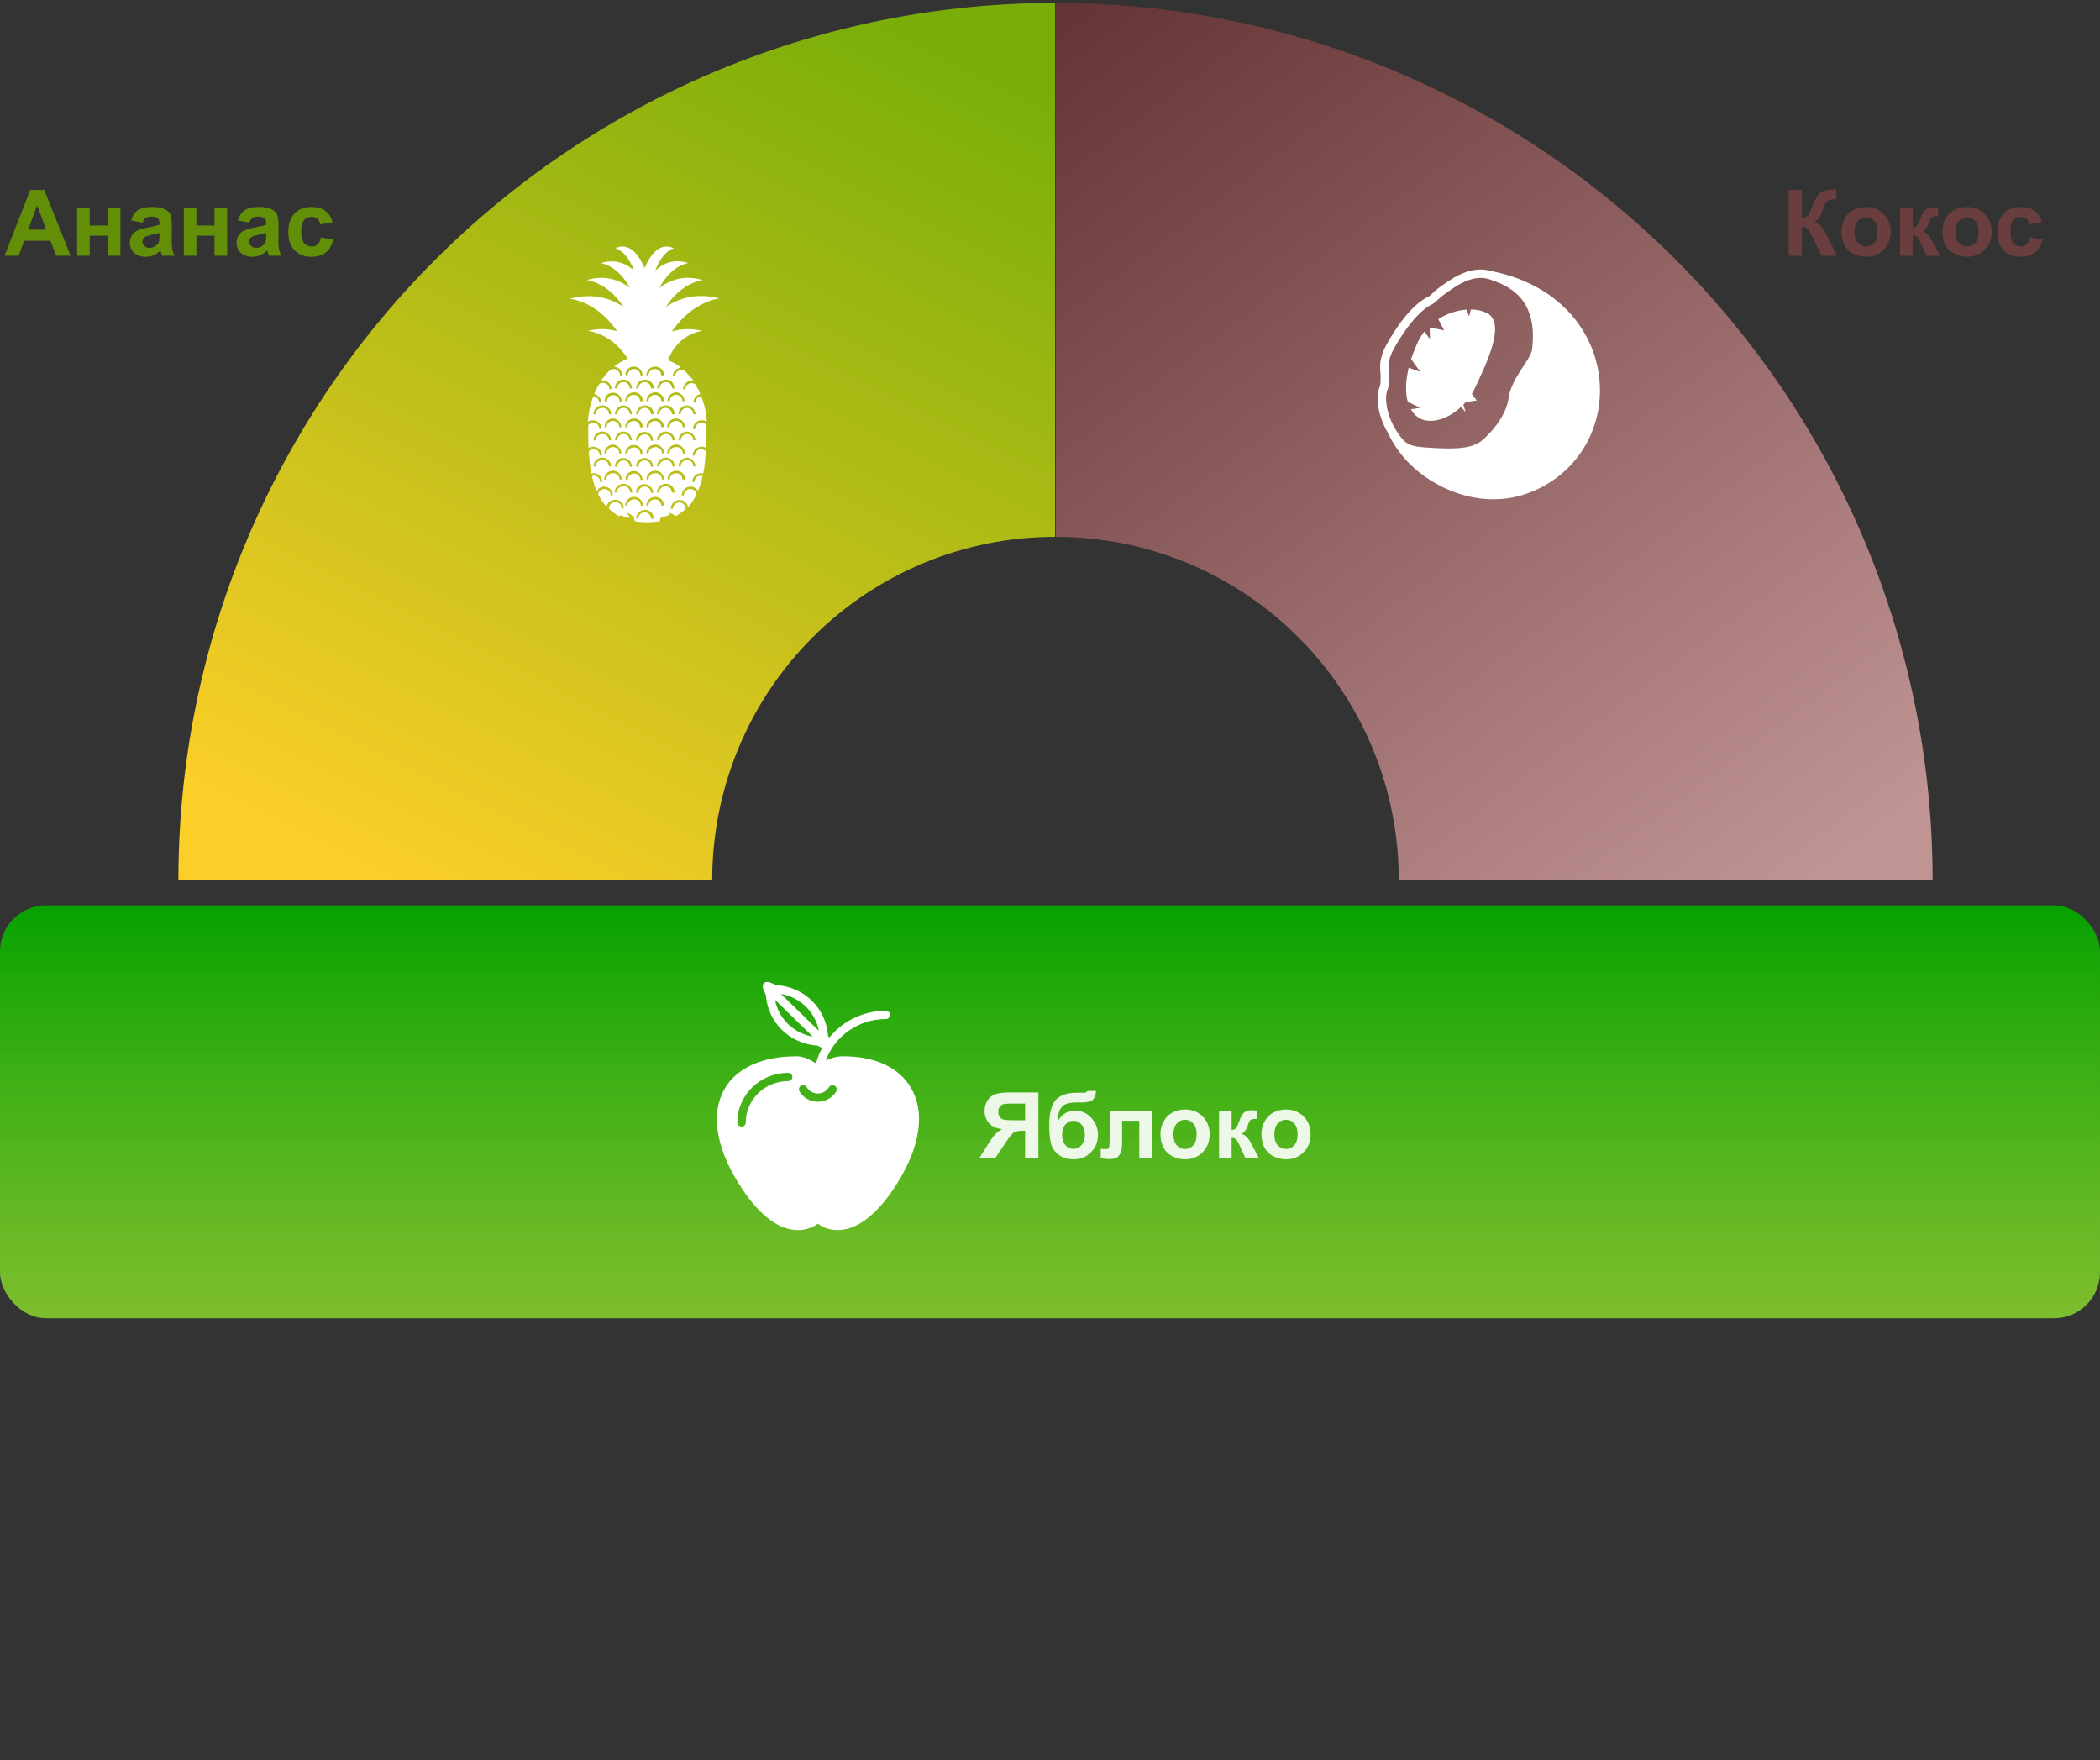 <?xml version="1.0" encoding="UTF-8"?> <svg xmlns="http://www.w3.org/2000/svg" width="457" height="383" viewBox="0 0 457 383" fill="none"><rect x="0" y="0" width="457" height="383" fill="#333333" stroke="none"/> <rect y="197" width="457" height="89.847" rx="10" fill="url(#paint0_linear_311_293)"></rect> <path opacity="0.9" d="M223.084 252.028V246.051H222.498C221.587 246.051 220.942 246.188 220.564 246.461C220.193 246.735 219.555 247.552 218.65 248.913L216.561 252.028H213.104L214.852 249.235C215.542 248.128 216.092 247.353 216.502 246.911C216.912 246.461 217.426 246.061 218.045 245.709C216.71 245.501 215.747 245.039 215.154 244.323C214.562 243.6 214.266 242.737 214.266 241.735C214.266 240.862 214.484 240.091 214.92 239.42C215.363 238.743 215.942 238.291 216.658 238.063C217.381 237.829 218.458 237.711 219.891 237.711H225.975V252.028H223.084ZM223.084 240.133H220.828C219.682 240.133 218.927 240.159 218.562 240.211C218.204 240.264 217.895 240.439 217.635 240.739C217.374 241.038 217.244 241.429 217.244 241.911C217.244 242.412 217.368 242.812 217.615 243.112C217.869 243.405 218.188 243.587 218.572 243.659C218.963 243.73 219.754 243.766 220.945 243.766H223.084V240.133ZM236.658 237.379H238.523C238.465 238.206 238.247 238.834 237.869 239.264C237.498 239.687 236.577 239.899 235.105 239.899C234.93 239.899 234.754 239.896 234.578 239.889H234.227C233.354 239.889 232.645 239.987 232.098 240.182C231.551 240.371 231.102 240.742 230.75 241.295C230.405 241.849 230.226 242.741 230.213 243.971C230.617 243.209 231.137 242.64 231.775 242.262C232.42 241.885 233.185 241.696 234.07 241.696C235.431 241.696 236.583 242.226 237.527 243.288C238.471 244.342 238.943 245.566 238.943 246.959C238.943 248.411 238.445 249.658 237.449 250.7C236.46 251.741 235.164 252.262 233.562 252.262C232.462 252.262 231.495 251.999 230.662 251.471C229.829 250.944 229.233 250.224 228.875 249.313C228.517 248.395 228.338 246.878 228.338 244.762C228.338 242.275 228.794 240.488 229.705 239.401C230.623 238.314 232.221 237.77 234.5 237.77H235.887C236.271 237.77 236.528 237.64 236.658 237.379ZM231.131 246.92C231.131 247.864 231.365 248.613 231.834 249.167C232.309 249.713 232.889 249.987 233.572 249.987C234.308 249.987 234.91 249.704 235.379 249.137C235.854 248.564 236.092 247.829 236.092 246.93C236.092 246.012 235.851 245.273 235.369 244.713C234.894 244.147 234.305 243.864 233.602 243.864C232.918 243.864 232.335 244.14 231.854 244.694C231.372 245.247 231.131 245.989 231.131 246.92ZM241.473 241.657H250.662V252.028H247.928V243.883H244.188V248.542C244.188 249.726 244.051 250.56 243.777 251.042C243.504 251.517 243.201 251.829 242.869 251.979C242.537 252.129 242.003 252.204 241.268 252.204C240.831 252.204 240.255 252.145 239.539 252.028V250.006C239.598 250.006 239.751 250.013 239.998 250.026C240.285 250.045 240.506 250.055 240.662 250.055C241.033 250.055 241.261 249.935 241.346 249.694C241.43 249.446 241.473 248.766 241.473 247.653V241.657ZM252.537 246.696C252.537 245.784 252.762 244.902 253.211 244.049C253.66 243.196 254.295 242.545 255.115 242.096C255.942 241.647 256.863 241.422 257.879 241.422C259.448 241.422 260.734 241.933 261.736 242.956C262.739 243.971 263.24 245.257 263.24 246.813C263.24 248.382 262.732 249.684 261.717 250.719C260.708 251.748 259.435 252.262 257.898 252.262C256.948 252.262 256.04 252.047 255.174 251.618C254.314 251.188 253.66 250.56 253.211 249.733C252.762 248.9 252.537 247.887 252.537 246.696ZM255.35 246.842C255.35 247.871 255.594 248.659 256.082 249.206C256.57 249.752 257.173 250.026 257.889 250.026C258.605 250.026 259.204 249.752 259.686 249.206C260.174 248.659 260.418 247.864 260.418 246.823C260.418 245.807 260.174 245.026 259.686 244.479C259.204 243.932 258.605 243.659 257.889 243.659C257.173 243.659 256.57 243.932 256.082 244.479C255.594 245.026 255.35 245.814 255.35 246.842ZM265.291 241.657H268.025V245.895C268.481 245.843 268.803 245.703 268.992 245.475C269.181 245.247 269.409 244.749 269.676 243.981C270.027 242.959 270.411 242.305 270.828 242.018C271.245 241.732 271.792 241.588 272.469 241.588C272.677 241.588 273.038 241.605 273.553 241.637L273.562 243.454C272.84 243.454 272.378 243.522 272.176 243.659C271.974 243.802 271.756 244.228 271.521 244.938C271.202 245.895 270.743 246.484 270.145 246.706C271.01 246.946 271.743 247.698 272.342 248.961C272.374 249.027 272.41 249.095 272.449 249.167L273.982 252.028H271.033L269.666 249.03C269.386 248.424 269.142 248.037 268.934 247.868C268.732 247.692 268.429 247.604 268.025 247.604V252.028H265.291V241.657ZM274.51 246.696C274.51 245.784 274.734 244.902 275.184 244.049C275.633 243.196 276.268 242.545 277.088 242.096C277.915 241.647 278.836 241.422 279.852 241.422C281.421 241.422 282.706 241.933 283.709 242.956C284.712 243.971 285.213 245.257 285.213 246.813C285.213 248.382 284.705 249.684 283.689 250.719C282.68 251.748 281.408 252.262 279.871 252.262C278.921 252.262 278.012 252.047 277.146 251.618C276.287 251.188 275.633 250.56 275.184 249.733C274.734 248.9 274.51 247.887 274.51 246.696ZM277.322 246.842C277.322 247.871 277.566 248.659 278.055 249.206C278.543 249.752 279.145 250.026 279.861 250.026C280.577 250.026 281.176 249.752 281.658 249.206C282.146 248.659 282.391 247.864 282.391 246.823C282.391 245.807 282.146 245.026 281.658 244.479C281.176 243.932 280.577 243.659 279.861 243.659C279.145 243.659 278.543 243.932 278.055 244.479C277.566 245.026 277.322 245.814 277.322 246.842Z" fill="white"></path> <path d="M198.275 236.751C195.703 232.296 190.458 229.842 183.505 229.842C181.949 229.842 180.686 230.296 179.708 230.761C181.621 225.516 186.747 221.744 192.771 221.744C193.281 221.744 193.694 221.341 193.694 220.845C193.694 220.348 193.281 219.945 192.771 219.945C187.774 219.945 183.324 222.239 180.443 225.796C180.329 225.59 180.212 225.377 180.195 225.345C179.768 219.388 175.028 214.754 168.958 214.332C168.853 214.312 168.544 214.178 168.341 214.091C167.817 213.865 167.357 213.674 166.932 213.672C166.92 213.672 166.908 213.669 166.897 213.669C166.889 213.669 166.882 213.667 166.875 213.667C166.815 213.669 166.764 213.693 166.708 213.705C166.654 213.717 166.6 213.72 166.548 213.74C166.328 213.831 166.153 214.002 166.06 214.217C166.039 214.267 166.036 214.319 166.024 214.37C166.011 214.426 165.987 214.476 165.985 214.535C165.985 214.542 165.987 214.549 165.987 214.555C165.987 214.568 165.99 214.58 165.99 214.592C165.994 215.01 166.188 215.45 166.42 215.957C166.508 216.154 166.644 216.452 166.661 216.518C167.091 222.482 171.84 227.113 177.874 227.519C177.997 227.553 178.368 227.748 178.613 227.875C178.725 227.935 178.821 227.983 178.923 228.035C178.342 229.086 177.899 230.216 177.581 231.396C177.495 231.345 177.407 231.293 177.329 231.246C176.407 230.687 175.015 229.842 173.361 229.842C165.902 229.842 160.338 232.352 157.696 236.907C154.679 242.11 155.711 249.351 160.605 257.298C165.768 265.683 170.408 267.667 173.644 267.667C173.975 267.667 174.293 267.647 174.593 267.61C175.998 267.437 177.2 266.871 177.972 266.272C178.719 266.853 179.872 267.402 181.227 267.588C184.485 268.033 189.575 266.613 195.36 257.302C200.3 249.35 201.335 242.052 198.275 236.751ZM168.659 217.548L176.892 225.581C172.679 224.823 169.435 221.659 168.659 217.548ZM169.963 216.276C174.175 217.033 177.42 220.199 178.196 224.309L169.963 216.276ZM171.517 235.241C166.432 235.241 162.295 239.277 162.295 244.238C162.295 244.735 161.882 245.138 161.373 245.138C160.863 245.138 160.45 244.735 160.45 244.238C160.45 238.284 165.415 233.441 171.517 233.441C172.027 233.441 172.439 233.844 172.439 234.341C172.439 234.837 172.027 235.241 171.517 235.241ZM181.966 237.491C181.143 238.878 179.613 239.739 177.972 239.739C176.332 239.739 174.801 238.878 173.98 237.492C173.724 237.062 173.876 236.512 174.316 236.263C174.757 236.014 175.321 236.16 175.576 236.591C176.069 237.423 176.988 237.94 177.972 237.94C178.957 237.94 179.875 237.423 180.37 236.589C180.624 236.159 181.188 236.012 181.629 236.261C182.07 236.51 182.22 237.061 181.966 237.491Z" fill="white"></path> <path d="M38.823 191.426C38.823 140.826 58.923 92.299 94.703 56.52C130.482 20.74 179.009 0.64 229.609 0.64V116.811C209.82 116.811 190.841 124.672 176.848 138.665C162.855 152.658 154.994 171.637 154.994 191.426L38.823 191.426Z" fill="url(#paint1_linear_311_293)"></path> <path d="M152.887 72C150.275 71.385 148.124 71.539 146.203 72.153C150.736 65.469 156.575 64.931 156.575 64.931C151.734 63.702 147.893 64.778 144.897 66.775C148.354 61.398 152.887 60.937 152.887 60.937C148.969 59.784 145.819 60.86 143.514 62.627C146.203 57.556 149.814 57.249 149.814 57.249C146.741 56.25 144.359 57.249 142.592 58.862C144.359 54.329 146.664 54.022 146.664 54.022C143.514 52.562 141.44 55.559 140.287 58.324C139.058 55.559 136.984 52.562 133.911 54.022C133.911 54.022 136.215 54.329 137.982 58.862C136.215 57.249 133.757 56.327 130.761 57.249C130.761 57.249 134.372 57.633 137.061 62.627C134.679 60.86 131.606 59.784 127.688 60.937C127.688 60.937 132.144 61.321 135.678 66.775C132.681 64.778 128.84 63.702 124 65.008C124 65.008 129.839 65.469 134.295 72.076C132.451 71.539 130.377 71.385 127.918 72C127.918 72 133.066 72.384 136.6 78.069C135.524 78.453 134.525 79.068 133.603 79.759C134.602 79.836 135.37 80.604 135.37 81.68H134.909C134.909 80.912 134.295 80.297 133.527 80.297C133.296 80.297 133.066 80.374 132.835 80.451L132.758 80.527C132.681 80.604 132.605 80.681 132.528 80.758C132.451 80.835 132.374 80.912 132.297 80.988C132.067 81.219 131.836 81.449 131.606 81.757C131.606 81.757 131.529 81.833 131.529 81.91C131.452 81.987 131.452 82.064 131.375 82.064C131.299 82.141 131.222 82.294 131.145 82.371L131.068 82.448C130.991 82.525 130.914 82.602 130.838 82.755C130.914 82.755 131.068 82.755 131.145 82.755C132.22 82.755 133.066 83.6 133.066 84.676H132.605C132.605 83.908 131.99 83.293 131.222 83.293C130.914 83.293 130.607 83.37 130.377 83.6C130.146 83.908 129.992 84.215 129.839 84.599C129.839 84.676 129.762 84.753 129.762 84.753C129.608 85.06 129.455 85.367 129.301 85.751C130.146 85.905 130.838 86.674 130.838 87.595H130.377C130.377 86.904 129.839 86.289 129.147 86.213C128.456 87.903 128.072 89.746 127.918 91.744C128.225 91.514 128.61 91.437 128.994 91.437C130.069 91.437 130.914 92.282 130.914 93.357H130.453C130.453 92.589 129.839 91.975 129.071 91.975C128.61 91.975 128.225 92.205 127.995 92.512C127.995 92.666 127.995 92.743 127.995 92.896C127.995 94.356 127.995 95.893 128.072 97.506C128.379 97.276 128.686 97.199 129.071 97.199C130.146 97.199 130.991 98.044 130.991 99.119H130.53C130.53 98.351 129.916 97.737 129.147 97.737C128.763 97.737 128.379 97.89 128.149 98.198C128.225 99.811 128.379 101.424 128.686 103.038C128.84 103.038 128.994 102.961 129.147 102.961C130.223 102.961 131.068 103.806 131.068 104.881H130.607C130.607 104.113 129.992 103.499 129.224 103.499C129.071 103.499 128.994 103.499 128.84 103.575C129.071 104.728 129.378 105.803 129.839 106.879C130.146 106.341 130.761 105.88 131.452 105.88C132.528 105.88 133.373 106.725 133.373 107.801H132.912C132.912 107.033 132.297 106.418 131.529 106.418C130.838 106.418 130.3 106.879 130.146 107.494C130.607 108.492 131.222 109.414 131.99 110.259C132.144 109.414 132.912 108.723 133.834 108.723C134.909 108.723 135.754 109.568 135.754 110.643H135.294C135.294 109.875 134.679 109.261 133.911 109.261C133.142 109.261 132.528 109.875 132.528 110.643H132.451C133.142 111.258 133.834 111.873 134.756 112.334C135.14 111.873 135.601 111.642 136.215 111.642C137.214 111.642 138.059 112.41 138.136 113.409C138.981 113.563 139.826 113.64 140.825 113.64C141.824 113.64 142.746 113.563 143.591 113.409C143.668 112.41 144.436 111.642 145.511 111.642C146.126 111.642 146.587 111.949 146.971 112.334C147.816 111.873 148.585 111.335 149.276 110.72H149.199C149.199 109.952 148.585 109.337 147.816 109.337C147.048 109.337 146.433 109.952 146.433 110.72H145.972C145.972 109.645 146.818 108.8 147.893 108.8C148.815 108.8 149.583 109.414 149.737 110.336C150.505 109.491 151.12 108.569 151.581 107.494C151.427 106.879 150.889 106.418 150.198 106.418C149.43 106.418 148.815 107.033 148.815 107.801H148.354C148.354 106.725 149.199 105.88 150.275 105.88C150.966 105.88 151.581 106.264 151.888 106.802C152.349 105.803 152.656 104.728 152.887 103.575C152.733 103.575 152.656 103.499 152.503 103.499C151.734 103.499 151.12 104.113 151.12 104.881H150.659C150.659 103.806 151.504 102.961 152.58 102.961C152.733 102.961 152.887 102.961 153.04 103.038C153.348 101.501 153.501 99.811 153.578 98.198C153.348 97.967 152.964 97.737 152.58 97.737C151.811 97.737 151.197 98.351 151.197 99.119H150.736C150.736 98.044 151.581 97.199 152.656 97.199C153.04 97.199 153.425 97.276 153.655 97.506C153.732 95.893 153.732 94.356 153.732 92.896C153.732 92.743 153.732 92.666 153.732 92.512C153.501 92.205 153.04 91.975 152.656 91.975C151.888 91.975 151.273 92.589 151.273 93.357H150.813C150.813 92.282 151.658 91.437 152.733 91.437C153.117 91.437 153.501 91.59 153.809 91.744C153.732 89.746 153.271 87.903 152.58 86.213C151.888 86.289 151.35 86.904 151.35 87.595H150.889C150.889 86.674 151.581 85.905 152.426 85.751C152.272 85.444 152.119 85.06 151.965 84.753C151.965 84.753 151.965 84.676 151.888 84.676C151.658 84.292 151.504 83.908 151.273 83.6C151.043 83.447 150.813 83.37 150.505 83.37C149.737 83.37 149.122 83.984 149.122 84.753H148.661C148.661 83.677 149.506 82.832 150.582 82.832C150.659 82.832 150.813 82.832 150.889 82.832C150.659 82.525 150.505 82.294 150.275 82.064C150.198 81.987 150.198 81.91 150.121 81.91C149.814 81.526 149.506 81.219 149.199 80.912C149.122 80.835 149.046 80.758 148.969 80.681C148.738 80.604 148.508 80.527 148.277 80.527C147.509 80.527 146.894 81.142 146.894 81.91H146.433C146.433 80.912 147.202 80.066 148.2 79.99C147.355 79.298 146.357 78.76 145.358 78.376C147.663 72.384 152.887 72 152.887 72ZM139.289 92.973C139.289 92.205 138.674 91.59 137.906 91.59C137.137 91.59 136.523 92.205 136.523 92.973H136.062C136.062 91.898 136.907 91.053 137.982 91.053C139.058 91.053 139.903 91.898 139.903 92.973H139.289ZM140.21 93.972C141.286 93.972 142.131 94.817 142.131 95.893H141.67C141.67 95.124 141.056 94.51 140.287 94.51C139.519 94.51 138.904 95.124 138.904 95.893H138.443C138.367 94.817 139.212 93.972 140.21 93.972ZM137.522 95.816H137.061C137.061 95.048 136.446 94.433 135.678 94.433C134.909 94.433 134.295 95.048 134.295 95.816H133.834C133.834 94.74 134.679 93.895 135.754 93.895C136.676 93.972 137.522 94.817 137.522 95.816ZM137.906 96.815C138.981 96.815 139.826 97.66 139.826 98.735H139.365C139.365 97.967 138.751 97.352 137.982 97.352C137.214 97.352 136.523 97.89 136.523 98.658H136.062C136.062 97.66 136.907 96.815 137.906 96.815ZM140.21 99.657C141.286 99.657 142.131 100.502 142.131 101.578H141.67C141.67 100.81 141.056 100.195 140.287 100.195C139.519 100.195 138.904 100.81 138.904 101.578H138.443C138.367 100.502 139.212 99.657 140.21 99.657ZM141.132 98.658H140.671C140.671 97.583 141.516 96.738 142.592 96.738C143.668 96.738 144.513 97.583 144.513 98.658H144.052C144.052 97.89 143.437 97.276 142.669 97.276C141.747 97.276 141.132 97.89 141.132 98.658ZM143.437 95.816H142.976C142.976 94.74 143.821 93.895 144.897 93.895C145.972 93.895 146.818 94.74 146.818 95.816H146.357C146.357 95.048 145.742 94.433 144.974 94.433C144.205 94.433 143.437 95.048 143.437 95.816ZM143.898 92.973C143.898 92.205 143.284 91.59 142.515 91.59C141.747 91.59 141.132 92.205 141.132 92.973H140.671C140.671 91.898 141.516 91.053 142.592 91.053C143.668 91.053 144.513 91.898 144.513 92.973H143.898ZM141.67 90.131C141.67 89.362 141.056 88.748 140.287 88.748C139.519 88.748 138.904 89.362 138.904 90.131H138.443C138.443 89.055 139.289 88.21 140.364 88.21C141.44 88.21 142.285 89.055 142.285 90.131H141.67ZM139.289 87.288C139.289 86.52 138.674 85.905 137.906 85.905C137.137 85.905 136.523 86.52 136.523 87.288H136.062C136.062 86.213 136.907 85.367 137.982 85.367C139.058 85.367 139.903 86.213 139.903 87.288H139.289ZM137.522 90.131H137.061C137.061 89.362 136.446 88.748 135.678 88.748C134.909 88.748 134.295 89.362 134.295 90.131H133.834C133.834 89.055 134.679 88.21 135.754 88.21C136.676 88.287 137.522 89.132 137.522 90.131ZM135.217 92.973H134.756C134.756 92.205 134.141 91.59 133.373 91.59C132.605 91.59 131.99 92.205 131.99 92.973H131.529C131.529 91.898 132.374 91.053 133.45 91.053C134.372 91.129 135.217 91.975 135.217 92.973ZM135.217 98.658H134.756C134.756 97.89 134.141 97.276 133.373 97.276C132.605 97.276 131.99 97.89 131.99 98.658H131.529C131.529 97.583 132.374 96.738 133.45 96.738C134.372 96.815 135.217 97.66 135.217 98.658ZM135.601 99.657C136.676 99.657 137.522 100.502 137.522 101.578H137.061C137.061 100.81 136.446 100.195 135.678 100.195C134.909 100.195 134.295 100.81 134.295 101.578H133.834C133.757 100.502 134.602 99.657 135.601 99.657ZM137.906 102.5C138.981 102.5 139.826 103.345 139.826 104.42H139.365C139.365 103.652 138.751 103.038 137.982 103.038C137.214 103.038 136.6 103.652 136.6 104.42H136.139C136.062 103.345 136.907 102.5 137.906 102.5ZM140.21 105.342C141.286 105.342 142.131 106.187 142.131 107.263H141.67C141.67 106.495 141.056 105.88 140.287 105.88C139.519 105.88 138.904 106.495 138.904 107.263H138.443C138.367 106.187 139.212 105.342 140.21 105.342ZM141.132 104.344H140.671C140.671 103.268 141.516 102.423 142.592 102.423C143.668 102.423 144.513 103.268 144.513 104.344H144.052C144.052 103.575 143.437 102.961 142.669 102.961C141.747 102.961 141.132 103.575 141.132 104.344ZM143.437 101.501H142.976C142.976 100.425 143.821 99.58 144.897 99.58C145.972 99.58 146.818 100.425 146.818 101.501H146.357C146.357 100.733 145.742 100.118 144.974 100.118C144.205 100.118 143.437 100.733 143.437 101.501ZM145.665 98.658H145.204C145.204 97.583 146.049 96.738 147.125 96.738C148.2 96.738 149.046 97.583 149.046 98.658H148.585C148.585 97.89 147.97 97.276 147.202 97.276C146.28 97.276 145.665 97.89 145.665 98.658ZM145.665 92.973H145.204C145.204 91.898 146.049 91.053 147.125 91.053C148.2 91.053 149.046 91.898 149.046 92.973H148.585C148.585 92.205 147.97 91.59 147.202 91.59C146.28 91.59 145.665 92.205 145.665 92.973ZM146.203 90.131C146.203 89.362 145.588 88.748 144.82 88.748C144.052 88.748 143.437 89.362 143.437 90.131H142.976C142.976 89.055 143.821 88.21 144.897 88.21C145.972 88.21 146.818 89.055 146.818 90.131H146.203ZM143.898 87.288C143.898 86.52 143.284 85.905 142.515 85.905C141.747 85.905 141.132 86.52 141.132 87.288H140.671C140.671 86.213 141.516 85.367 142.592 85.367C143.668 85.367 144.513 86.213 144.513 87.288H143.898ZM141.67 84.522C141.67 83.754 141.056 83.139 140.287 83.139C139.519 83.139 138.904 83.754 138.904 84.522H138.443C138.443 83.447 139.289 82.602 140.364 82.602C141.44 82.602 142.285 83.447 142.285 84.522H141.67ZM137.906 79.759C138.981 79.759 139.826 80.604 139.826 81.68H139.365C139.365 80.912 138.751 80.297 137.982 80.297C137.214 80.297 136.6 80.912 136.6 81.68H136.139C136.062 80.604 136.907 79.759 137.906 79.759ZM135.601 82.602C136.676 82.602 137.522 83.447 137.522 84.522H137.061C137.061 83.754 136.446 83.139 135.678 83.139C134.909 83.139 134.295 83.754 134.295 84.522H133.834C133.757 83.447 134.602 82.602 135.601 82.602ZM133.373 85.444C134.448 85.444 135.294 86.289 135.294 87.365H134.833C134.833 86.597 134.218 85.982 133.45 85.982C132.681 85.982 132.067 86.597 132.067 87.365H131.606C131.452 86.289 132.297 85.444 133.373 85.444ZM129.608 90.131H129.147C129.147 89.055 129.992 88.21 131.068 88.21C132.144 88.21 132.989 89.055 132.989 90.131H132.528C132.528 89.362 131.913 88.748 131.145 88.748C130.223 88.748 129.608 89.362 129.608 90.131ZM129.608 95.816H129.147C129.147 94.74 129.992 93.895 131.068 93.895C132.144 93.895 132.989 94.74 132.989 95.816H132.528C132.528 95.048 131.913 94.433 131.145 94.433C130.223 94.433 129.608 95.048 129.608 95.816ZM129.608 101.501H129.147C129.147 100.425 129.992 99.58 131.068 99.58C132.144 99.58 132.989 100.425 132.989 101.501H132.528C132.528 100.733 131.913 100.118 131.145 100.118C130.223 100.118 129.608 100.733 129.608 101.501ZM131.913 104.344H131.452C131.452 103.268 132.297 102.423 133.373 102.423C134.448 102.423 135.294 103.268 135.294 104.344H134.833C134.833 103.575 134.218 102.961 133.45 102.961C132.528 102.961 131.913 103.575 131.913 104.344ZM134.218 107.186H133.757C133.757 106.111 134.602 105.266 135.678 105.266C136.753 105.266 137.598 106.111 137.598 107.186H137.137C137.137 106.418 136.523 105.803 135.754 105.803C134.833 105.803 134.218 106.418 134.218 107.186ZM136.523 110.029H136.062C136.062 108.953 136.907 108.108 137.982 108.108C139.058 108.108 139.903 108.953 139.903 110.029H139.442C139.442 109.261 138.828 108.646 138.059 108.646C137.291 108.646 136.523 109.261 136.523 110.029ZM141.67 112.871C141.67 112.103 141.056 111.488 140.287 111.488C139.519 111.488 138.904 112.103 138.904 112.871H138.443C138.443 111.796 139.289 110.951 140.364 110.951C141.44 110.951 142.285 111.796 142.285 112.871H141.67ZM143.898 110.029C143.898 109.261 143.284 108.646 142.515 108.646C141.747 108.646 141.132 109.261 141.132 110.029H140.671C140.671 108.953 141.516 108.108 142.592 108.108C143.668 108.108 144.513 108.953 144.513 110.029H143.898ZM146.203 107.186C146.203 106.418 145.588 105.803 144.82 105.803C144.052 105.803 143.437 106.418 143.437 107.186H142.976C142.976 106.111 143.821 105.266 144.897 105.266C145.972 105.266 146.818 106.111 146.818 107.186H146.203ZM148.508 104.344C148.508 103.575 147.893 102.961 147.125 102.961C146.357 102.961 145.742 103.575 145.742 104.344H145.281C145.281 103.268 146.126 102.423 147.202 102.423C148.277 102.423 149.122 103.268 149.122 104.344H148.508ZM151.35 101.501H150.889C150.889 100.733 150.275 100.118 149.506 100.118C148.738 100.118 148.124 100.733 148.124 101.501H147.663C147.663 100.425 148.508 99.58 149.583 99.58C150.428 99.657 151.35 100.502 151.35 101.501ZM151.35 95.816H150.889C150.889 95.048 150.275 94.433 149.506 94.433C148.738 94.433 148.124 95.048 148.124 95.816H147.663C147.663 94.74 148.508 93.895 149.583 93.895C150.428 93.972 151.35 94.817 151.35 95.816ZM151.35 90.131H150.889C150.889 89.362 150.275 88.748 149.506 88.748C148.738 88.748 148.124 89.362 148.124 90.131H147.663C147.663 89.055 148.508 88.21 149.583 88.21C150.428 88.287 151.35 89.132 151.35 90.131ZM148.969 87.288H148.508C148.508 86.52 147.893 85.905 147.125 85.905C146.357 85.905 145.742 86.52 145.742 87.288H145.281C145.281 86.213 146.126 85.367 147.202 85.367C148.124 85.444 148.969 86.289 148.969 87.288ZM146.741 84.522H146.28C146.28 83.754 145.665 83.139 144.897 83.139C144.129 83.139 143.514 83.754 143.514 84.522H143.053C143.053 83.447 143.898 82.602 144.974 82.602C146.049 82.602 146.741 83.447 146.741 84.522ZM143.898 81.68C143.898 80.912 143.284 80.297 142.515 80.297C141.747 80.297 141.132 80.912 141.132 81.68H140.671C140.671 80.604 141.516 79.759 142.592 79.759C143.668 79.759 144.513 80.604 144.513 81.68H143.898Z" fill="white"></path> <path d="M135.601 111.488C135.217 111.488 134.833 111.642 134.602 111.949C135.293 112.257 136.139 112.564 136.984 112.718C136.907 112.026 136.369 111.488 135.601 111.488Z" fill="white"></path> <path d="M143.437 112.718C144.282 112.564 145.127 112.257 145.819 111.949C145.588 111.719 145.204 111.488 144.82 111.488C144.128 111.488 143.514 112.026 143.437 112.718Z" fill="white"></path> <path d="M229.786 0.64C280.386 0.64 328.913 20.74 364.693 56.52C400.472 92.299 420.573 140.826 420.573 191.426L304.402 191.426C304.402 171.637 296.541 152.658 282.547 138.665C268.554 124.672 249.576 116.811 229.786 116.811V0.64Z" fill="url(#paint2_linear_311_293)"></path> <path opacity="0.9" d="M15.365 55.64H12.221L10.971 52.388H5.248L4.066 55.64H1L6.576 41.323H9.633L15.365 55.64ZM10.043 49.976L8.07 44.663L6.137 49.976H10.043ZM16.781 45.269H19.525V49.067H23.451V45.269H26.205V55.64H23.451V51.284H19.525V55.64H16.781V45.269ZM31.029 48.433L28.539 47.983C28.819 46.981 29.301 46.239 29.984 45.757C30.668 45.275 31.684 45.034 33.031 45.034C34.255 45.034 35.167 45.181 35.766 45.474C36.365 45.76 36.785 46.128 37.025 46.577C37.273 47.02 37.397 47.837 37.397 49.028L37.367 52.231C37.367 53.143 37.41 53.817 37.494 54.253C37.585 54.683 37.751 55.145 37.992 55.64H35.277C35.206 55.457 35.118 55.187 35.014 54.829C34.968 54.666 34.935 54.559 34.916 54.507C34.447 54.963 33.946 55.304 33.412 55.532C32.878 55.76 32.309 55.874 31.703 55.874C30.635 55.874 29.792 55.584 29.174 55.005C28.562 54.425 28.256 53.693 28.256 52.808C28.256 52.222 28.396 51.701 28.676 51.245C28.956 50.783 29.346 50.431 29.848 50.19C30.355 49.943 31.085 49.728 32.035 49.546C33.318 49.305 34.206 49.08 34.701 48.872V48.599C34.701 48.071 34.571 47.697 34.31 47.476C34.05 47.248 33.559 47.134 32.836 47.134C32.348 47.134 31.967 47.231 31.693 47.427C31.42 47.616 31.199 47.951 31.029 48.433ZM34.701 50.659C34.35 50.776 33.793 50.916 33.031 51.079C32.27 51.242 31.771 51.401 31.537 51.558C31.179 51.812 31 52.134 31 52.524C31 52.908 31.143 53.241 31.43 53.52C31.716 53.8 32.081 53.94 32.523 53.94C33.018 53.94 33.49 53.778 33.94 53.452C34.272 53.205 34.49 52.902 34.594 52.544C34.665 52.31 34.701 51.864 34.701 51.206V50.659ZM40.004 45.269H42.748V49.067H46.674V45.269H49.428V55.64H46.674V51.284H42.748V55.64H40.004V45.269ZM54.252 48.433L51.762 47.983C52.042 46.981 52.523 46.239 53.207 45.757C53.891 45.275 54.906 45.034 56.254 45.034C57.478 45.034 58.389 45.181 58.988 45.474C59.587 45.76 60.007 46.128 60.248 46.577C60.495 47.02 60.619 47.837 60.619 49.028L60.59 52.231C60.59 53.143 60.632 53.817 60.717 54.253C60.808 54.683 60.974 55.145 61.215 55.64H58.5C58.428 55.457 58.34 55.187 58.236 54.829C58.191 54.666 58.158 54.559 58.139 54.507C57.67 54.963 57.169 55.304 56.635 55.532C56.101 55.76 55.531 55.874 54.926 55.874C53.858 55.874 53.015 55.584 52.397 55.005C51.785 54.425 51.478 53.693 51.478 52.808C51.478 52.222 51.618 51.701 51.898 51.245C52.178 50.783 52.569 50.431 53.07 50.19C53.578 49.943 54.307 49.728 55.258 49.546C56.54 49.305 57.429 49.08 57.924 48.872V48.599C57.924 48.071 57.794 47.697 57.533 47.476C57.273 47.248 56.781 47.134 56.059 47.134C55.57 47.134 55.19 47.231 54.916 47.427C54.643 47.616 54.421 47.951 54.252 48.433ZM57.924 50.659C57.572 50.776 57.016 50.916 56.254 51.079C55.492 51.242 54.994 51.401 54.76 51.558C54.402 51.812 54.223 52.134 54.223 52.524C54.223 52.908 54.366 53.241 54.652 53.52C54.939 53.8 55.303 53.94 55.746 53.94C56.241 53.94 56.713 53.778 57.162 53.452C57.494 53.205 57.712 52.902 57.816 52.544C57.888 52.31 57.924 51.864 57.924 51.206V50.659ZM72.377 48.335L69.672 48.823C69.581 48.283 69.372 47.876 69.047 47.602C68.728 47.329 68.311 47.192 67.797 47.192C67.113 47.192 66.566 47.43 66.156 47.905C65.753 48.374 65.551 49.162 65.551 50.269C65.551 51.499 65.756 52.368 66.166 52.876C66.583 53.384 67.139 53.638 67.836 53.638C68.357 53.638 68.783 53.491 69.115 53.198C69.447 52.899 69.682 52.388 69.818 51.665L72.514 52.124C72.234 53.361 71.697 54.295 70.902 54.927C70.108 55.558 69.044 55.874 67.709 55.874C66.192 55.874 64.981 55.395 64.076 54.438C63.178 53.481 62.728 52.157 62.728 50.464C62.728 48.752 63.181 47.42 64.086 46.47C64.991 45.513 66.215 45.034 67.758 45.034C69.021 45.034 70.023 45.308 70.766 45.855C71.514 46.395 72.051 47.222 72.377 48.335Z" fill="#699804"></path> <path opacity="0.9" d="M389.238 41.323H392.129V47.417C392.773 47.352 393.209 47.186 393.437 46.919C393.665 46.652 394.017 45.91 394.492 44.692C395.091 43.143 395.693 42.179 396.299 41.802C396.898 41.424 397.864 41.235 399.199 41.235C399.264 41.235 399.404 41.232 399.619 41.226V43.364L399.209 43.355C398.616 43.355 398.183 43.429 397.91 43.579C397.637 43.722 397.415 43.944 397.246 44.243C397.077 44.543 396.826 45.158 396.494 46.089C396.318 46.584 396.126 46.997 395.918 47.329C395.716 47.661 395.355 47.974 394.834 48.267C395.478 48.449 396.009 48.817 396.426 49.37C396.849 49.923 397.311 50.705 397.812 51.714L399.765 55.64H396.367L394.658 51.938C394.632 51.886 394.577 51.785 394.492 51.636C394.459 51.584 394.339 51.359 394.131 50.962C393.76 50.259 393.454 49.819 393.213 49.644C392.978 49.468 392.617 49.377 392.129 49.37V55.64H389.238V41.323ZM400.742 50.308C400.742 49.396 400.967 48.514 401.416 47.661C401.865 46.808 402.5 46.157 403.32 45.708C404.147 45.259 405.068 45.034 406.084 45.034C407.653 45.034 408.939 45.545 409.941 46.567C410.944 47.583 411.445 48.869 411.445 50.425C411.445 51.994 410.937 53.296 409.922 54.331C408.913 55.36 407.64 55.874 406.103 55.874C405.153 55.874 404.245 55.659 403.379 55.23C402.519 54.8 401.865 54.172 401.416 53.345C400.967 52.511 400.742 51.499 400.742 50.308ZM403.555 50.454C403.555 51.483 403.799 52.27 404.287 52.817C404.775 53.364 405.377 53.638 406.094 53.638C406.81 53.638 407.409 53.364 407.89 52.817C408.379 52.27 408.623 51.476 408.623 50.435C408.623 49.419 408.379 48.638 407.89 48.091C407.409 47.544 406.81 47.27 406.094 47.27C405.377 47.27 404.775 47.544 404.287 48.091C403.799 48.638 403.555 49.425 403.555 50.454ZM413.496 45.269H416.23V49.507C416.686 49.455 417.008 49.315 417.197 49.087C417.386 48.859 417.614 48.361 417.881 47.593C418.232 46.571 418.616 45.916 419.033 45.63C419.45 45.343 419.997 45.2 420.674 45.2C420.882 45.2 421.243 45.217 421.758 45.249L421.767 47.065C421.045 47.065 420.583 47.134 420.381 47.27C420.179 47.414 419.961 47.84 419.726 48.55C419.407 49.507 418.948 50.096 418.349 50.317C419.215 50.558 419.948 51.31 420.547 52.573C420.579 52.638 420.615 52.707 420.654 52.778L422.187 55.64H419.238L417.871 52.642C417.591 52.036 417.347 51.649 417.139 51.48C416.937 51.304 416.634 51.216 416.23 51.216V55.64H413.496V45.269ZM422.715 50.308C422.715 49.396 422.939 48.514 423.389 47.661C423.838 46.808 424.473 46.157 425.293 45.708C426.12 45.259 427.041 45.034 428.056 45.034C429.626 45.034 430.911 45.545 431.914 46.567C432.917 47.583 433.418 48.869 433.418 50.425C433.418 51.994 432.91 53.296 431.894 54.331C430.885 55.36 429.612 55.874 428.076 55.874C427.126 55.874 426.217 55.659 425.351 55.23C424.492 54.8 423.838 54.172 423.389 53.345C422.939 52.511 422.715 51.499 422.715 50.308ZM425.527 50.454C425.527 51.483 425.771 52.27 426.26 52.817C426.748 53.364 427.35 53.638 428.066 53.638C428.782 53.638 429.381 53.364 429.863 52.817C430.351 52.27 430.596 51.476 430.596 50.435C430.596 49.419 430.351 48.638 429.863 48.091C429.381 47.544 428.782 47.27 428.066 47.27C427.35 47.27 426.748 47.544 426.26 48.091C425.771 48.638 425.527 49.425 425.527 50.454ZM444.346 48.335L441.64 48.823C441.549 48.283 441.341 47.876 441.015 47.602C440.696 47.329 440.28 47.192 439.765 47.192C439.082 47.192 438.535 47.43 438.125 47.905C437.721 48.374 437.519 49.162 437.519 50.269C437.519 51.499 437.724 52.368 438.135 52.876C438.551 53.384 439.108 53.638 439.805 53.638C440.325 53.638 440.752 53.491 441.084 53.198C441.416 52.899 441.65 52.388 441.787 51.665L444.482 52.124C444.202 53.361 443.665 54.295 442.871 54.927C442.077 55.558 441.012 55.874 439.678 55.874C438.161 55.874 436.95 55.395 436.045 54.438C435.146 53.481 434.697 52.157 434.697 50.464C434.697 48.752 435.15 47.42 436.055 46.47C436.959 45.513 438.183 45.034 439.726 45.034C440.989 45.034 441.992 45.308 442.734 45.855C443.483 46.395 444.02 47.222 444.346 48.335Z" fill="#704040"></path> <path d="M324.277 58.93C323.868 58.814 323.45 58.734 323.028 58.69L322.998 58.68C319.043 58.285 315.498 60.904 312.999 62.719C312.094 63.384 311.389 64.289 310.809 64.569C308.309 65.774 305.484 68.619 302.31 73.953C300.5 76.998 300.19 78.818 300.405 80.912C300.495 81.822 300.47 83.672 300.3 84.037C299.5 85.672 299.44 89.727 302 94.141C303.119 96.505 304.612 98.674 306.419 100.565C312.419 106.815 324.602 112.239 336.211 105.61C355.139 94.776 351.955 64.234 324.277 58.93ZM301.95 84.827C302.35 84.002 302.35 81.952 302.23 80.727C302.03 78.788 302.39 77.413 303.894 74.893C306.844 69.944 309.499 67.249 311.619 66.224C312.354 65.869 313.119 64.914 314.118 64.194C316.313 62.579 319.173 60.474 322.208 60.474C322.905 60.473 323.599 60.59 324.257 60.819C327.692 62.009 334.836 64.484 333.407 76.038C333.292 76.993 332.407 78.333 331.477 79.752C330.127 81.817 328.592 84.157 328.262 86.782C327.762 90.626 324.112 94.596 322.418 95.911C321.158 96.911 319.058 97.846 313.014 97.531C308.754 97.311 307.119 97.221 305.834 96.171L305.564 95.931L305.499 95.866C305.1 95.458 304.738 95.015 304.419 94.541C301.3 90.141 301.38 86.017 301.95 84.827Z" fill="white"></path> <path d="M309.079 88.751L307.034 89.051C307.215 89.374 307.424 89.68 307.659 89.966C310.019 92.766 314.604 91.666 317.958 88.541L318.958 89.701L318.458 88.046C318.638 87.861 318.813 87.681 318.983 87.481L321.348 87.141L320.303 85.697C320.508 85.352 320.703 84.997 320.878 84.632C323.663 78.787 327.797 70.143 323.498 68.063C322.424 67.58 321.26 67.333 320.083 67.338L319.708 68.838L319.143 67.368C316.956 67.539 314.845 68.248 312.999 69.433L314.269 71.883L311.129 71.253L311.184 73.753L309.959 72.143C309.451 72.778 309.017 73.469 308.664 74.203C308.05 75.479 307.524 76.795 307.089 78.142L309.089 80.927L306.564 80.012C305.904 82.732 305.764 85.327 306.364 87.436L309.079 88.751Z" fill="white"></path> <defs> <linearGradient id="paint0_linear_311_293" x1="228.5" y1="197" x2="228.5" y2="286.847" gradientUnits="userSpaceOnUse"> <stop stop-color="#06A100"></stop> <stop offset="1" stop-color="#8EDE2C" stop-opacity="0.81"></stop> </linearGradient> <linearGradient id="paint1_linear_311_293" x1="198" y1="5.64" x2="101" y2="198.64" gradientUnits="userSpaceOnUse"> <stop stop-color="#79AE09"></stop> <stop offset="1" stop-color="#FBCE28"></stop> </linearGradient> <linearGradient id="paint2_linear_311_293" x1="229.786" y1="0.64" x2="381.177" y2="201.64" gradientUnits="userSpaceOnUse"> <stop stop-color="#643333"></stop> <stop offset="1" stop-color="#C19494"></stop> </linearGradient> </defs> </svg> 